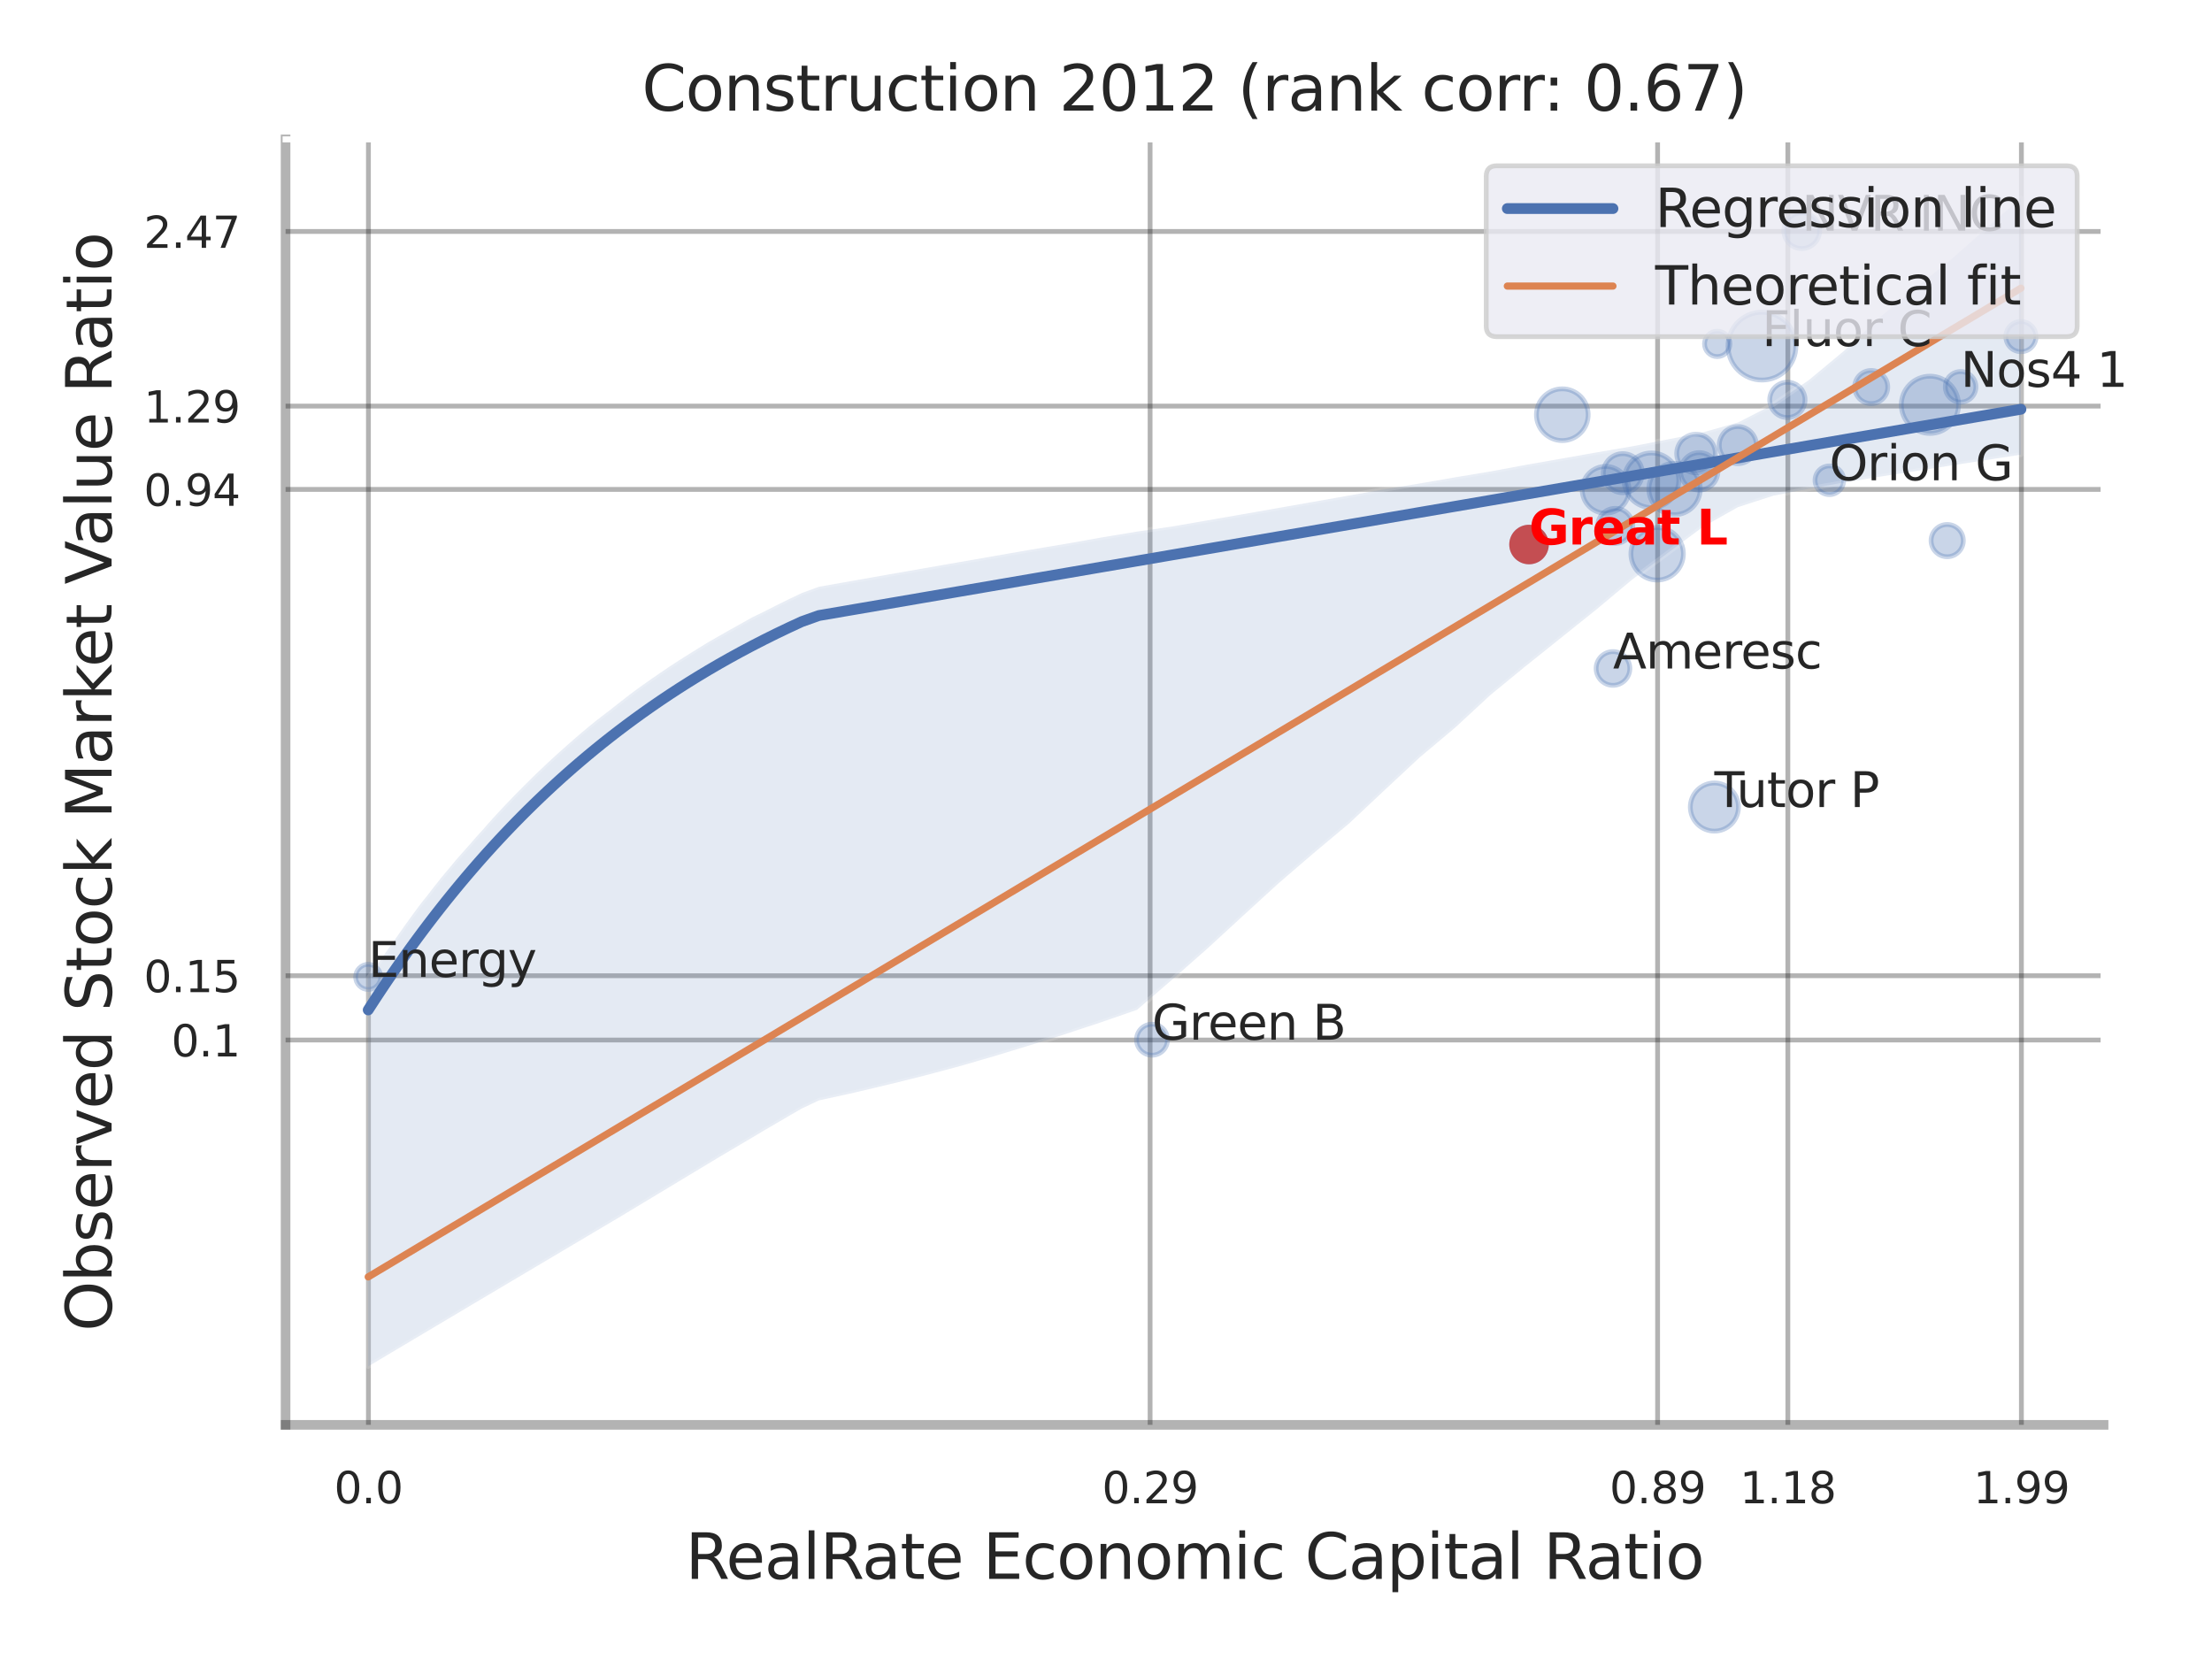 <?xml version="1.0" encoding="utf-8" standalone="no"?>
<!DOCTYPE svg PUBLIC "-//W3C//DTD SVG 1.1//EN"
  "http://www.w3.org/Graphics/SVG/1.1/DTD/svg11.dtd">
<svg xmlns:xlink="http://www.w3.org/1999/xlink" width="460.8pt" height="345.6pt" viewBox="0 0 460.8 345.6" xmlns="http://www.w3.org/2000/svg" version="1.1">
 <defs>
  <style type="text/css">*{stroke-linejoin: round; stroke-linecap: butt}</style>
 </defs>
 <g id="figure_1">
  <g id="patch_1">
   <path d="M 0 345.6 
L 460.8 345.6 
L 460.8 0 
L 0 0 
z
" style="fill: #ffffff"/>
  </g>
  <g id="axes_1">
   <g id="patch_2">
    <path d="M 59.49 296.82 
L 438.215 296.82 
L 438.215 29.04 
L 59.49 29.04 
z
" style="fill: #ffffff"/>
   </g>
   <g id="matplotlib.axis_1">
    <g id="xtick_1">
     <g id="line2d_1">
      <path d="M 76.75 296.82 
L 76.75 29.04 
" clip-path="url(#pc728e3257b)" style="fill: none; stroke: #000000; stroke-opacity: 0.3; stroke-linecap: round"/>
     </g>
     <g id="text_1">
      <!-- 0.0 -->
      <g style="fill: #262626" transform="translate(69.593 313.159) scale(0.09 -0.09)">
       <defs>
        <path id="DejaVuSans-30" d="M 2034 4250 
Q 1547 4250 1301 3770 
Q 1056 3291 1056 2328 
Q 1056 1369 1301 889 
Q 1547 409 2034 409 
Q 2525 409 2770 889 
Q 3016 1369 3016 2328 
Q 3016 3291 2770 3770 
Q 2525 4250 2034 4250 
z
M 2034 4750 
Q 2819 4750 3233 4129 
Q 3647 3509 3647 2328 
Q 3647 1150 3233 529 
Q 2819 -91 2034 -91 
Q 1250 -91 836 529 
Q 422 1150 422 2328 
Q 422 3509 836 4129 
Q 1250 4750 2034 4750 
z
" transform="scale(0.016)"/>
        <path id="DejaVuSans-2e" d="M 684 794 
L 1344 794 
L 1344 0 
L 684 0 
L 684 794 
z
" transform="scale(0.016)"/>
       </defs>
       <use xlink:href="#DejaVuSans-30"/>
       <use xlink:href="#DejaVuSans-2e" x="63.623"/>
       <use xlink:href="#DejaVuSans-30" x="95.41"/>
      </g>
     </g>
    </g>
    <g id="xtick_2">
     <g id="line2d_2">
      <path d="M 239.586 296.82 
L 239.586 29.04 
" clip-path="url(#pc728e3257b)" style="fill: none; stroke: #000000; stroke-opacity: 0.3; stroke-linecap: round"/>
     </g>
     <g id="text_2">
      <!-- 0.29 -->
      <g style="fill: #262626" transform="translate(229.566 313.159) scale(0.09 -0.09)">
       <defs>
        <path id="DejaVuSans-32" d="M 1228 531 
L 3431 531 
L 3431 0 
L 469 0 
L 469 531 
Q 828 903 1448 1529 
Q 2069 2156 2228 2338 
Q 2531 2678 2651 2914 
Q 2772 3150 2772 3378 
Q 2772 3750 2511 3984 
Q 2250 4219 1831 4219 
Q 1534 4219 1204 4116 
Q 875 4013 500 3803 
L 500 4441 
Q 881 4594 1212 4672 
Q 1544 4750 1819 4750 
Q 2544 4750 2975 4387 
Q 3406 4025 3406 3419 
Q 3406 3131 3298 2873 
Q 3191 2616 2906 2266 
Q 2828 2175 2409 1742 
Q 1991 1309 1228 531 
z
" transform="scale(0.016)"/>
        <path id="DejaVuSans-39" d="M 703 97 
L 703 672 
Q 941 559 1184 500 
Q 1428 441 1663 441 
Q 2288 441 2617 861 
Q 2947 1281 2994 2138 
Q 2813 1869 2534 1725 
Q 2256 1581 1919 1581 
Q 1219 1581 811 2004 
Q 403 2428 403 3163 
Q 403 3881 828 4315 
Q 1253 4750 1959 4750 
Q 2769 4750 3195 4129 
Q 3622 3509 3622 2328 
Q 3622 1225 3098 567 
Q 2575 -91 1691 -91 
Q 1453 -91 1209 -44 
Q 966 3 703 97 
z
M 1959 2075 
Q 2384 2075 2632 2365 
Q 2881 2656 2881 3163 
Q 2881 3666 2632 3958 
Q 2384 4250 1959 4250 
Q 1534 4250 1286 3958 
Q 1038 3666 1038 3163 
Q 1038 2656 1286 2365 
Q 1534 2075 1959 2075 
z
" transform="scale(0.016)"/>
       </defs>
       <use xlink:href="#DejaVuSans-30"/>
       <use xlink:href="#DejaVuSans-2e" x="63.623"/>
       <use xlink:href="#DejaVuSans-32" x="95.41"/>
       <use xlink:href="#DejaVuSans-39" x="159.033"/>
      </g>
     </g>
    </g>
    <g id="xtick_3">
     <g id="line2d_3">
      <path d="M 345.31 296.82 
L 345.31 29.04 
" clip-path="url(#pc728e3257b)" style="fill: none; stroke: #000000; stroke-opacity: 0.3; stroke-linecap: round"/>
     </g>
     <g id="text_3">
      <!-- 0.89 -->
      <g style="fill: #262626" transform="translate(335.291 313.159) scale(0.09 -0.09)">
       <defs>
        <path id="DejaVuSans-38" d="M 2034 2216 
Q 1584 2216 1326 1975 
Q 1069 1734 1069 1313 
Q 1069 891 1326 650 
Q 1584 409 2034 409 
Q 2484 409 2743 651 
Q 3003 894 3003 1313 
Q 3003 1734 2745 1975 
Q 2488 2216 2034 2216 
z
M 1403 2484 
Q 997 2584 770 2862 
Q 544 3141 544 3541 
Q 544 4100 942 4425 
Q 1341 4750 2034 4750 
Q 2731 4750 3128 4425 
Q 3525 4100 3525 3541 
Q 3525 3141 3298 2862 
Q 3072 2584 2669 2484 
Q 3125 2378 3379 2068 
Q 3634 1759 3634 1313 
Q 3634 634 3220 271 
Q 2806 -91 2034 -91 
Q 1263 -91 848 271 
Q 434 634 434 1313 
Q 434 1759 690 2068 
Q 947 2378 1403 2484 
z
M 1172 3481 
Q 1172 3119 1398 2916 
Q 1625 2713 2034 2713 
Q 2441 2713 2670 2916 
Q 2900 3119 2900 3481 
Q 2900 3844 2670 4047 
Q 2441 4250 2034 4250 
Q 1625 4250 1398 4047 
Q 1172 3844 1172 3481 
z
" transform="scale(0.016)"/>
       </defs>
       <use xlink:href="#DejaVuSans-30"/>
       <use xlink:href="#DejaVuSans-2e" x="63.623"/>
       <use xlink:href="#DejaVuSans-38" x="95.41"/>
       <use xlink:href="#DejaVuSans-39" x="159.033"/>
      </g>
     </g>
    </g>
    <g id="xtick_4">
     <g id="line2d_4">
      <path d="M 372.443 296.82 
L 372.443 29.04 
" clip-path="url(#pc728e3257b)" style="fill: none; stroke: #000000; stroke-opacity: 0.3; stroke-linecap: round"/>
     </g>
     <g id="text_4">
      <!-- 1.18 -->
      <g style="fill: #262626" transform="translate(362.424 313.159) scale(0.09 -0.09)">
       <defs>
        <path id="DejaVuSans-31" d="M 794 531 
L 1825 531 
L 1825 4091 
L 703 3866 
L 703 4441 
L 1819 4666 
L 2450 4666 
L 2450 531 
L 3481 531 
L 3481 0 
L 794 0 
L 794 531 
z
" transform="scale(0.016)"/>
       </defs>
       <use xlink:href="#DejaVuSans-31"/>
       <use xlink:href="#DejaVuSans-2e" x="63.623"/>
       <use xlink:href="#DejaVuSans-31" x="95.41"/>
       <use xlink:href="#DejaVuSans-38" x="159.033"/>
      </g>
     </g>
    </g>
    <g id="xtick_5">
     <g id="line2d_5">
      <path d="M 421.095 296.82 
L 421.095 29.04 
" clip-path="url(#pc728e3257b)" style="fill: none; stroke: #000000; stroke-opacity: 0.3; stroke-linecap: round"/>
     </g>
     <g id="text_5">
      <!-- 1.99 -->
      <g style="fill: #262626" transform="translate(411.076 313.159) scale(0.09 -0.09)">
       <use xlink:href="#DejaVuSans-31"/>
       <use xlink:href="#DejaVuSans-2e" x="63.623"/>
       <use xlink:href="#DejaVuSans-39" x="95.41"/>
       <use xlink:href="#DejaVuSans-39" x="159.033"/>
      </g>
     </g>
    </g>
    <g id="xtick_6"/>
    <g id="xtick_7"/>
    <g id="text_6">
     <!-- RealRate Economic Capital Ratio -->
     <g style="fill: #262626" transform="translate(142.799 328.908) scale(0.13 -0.13)">
      <defs>
       <path id="DejaVuSans-52" d="M 2841 2188 
Q 3044 2119 3236 1894 
Q 3428 1669 3622 1275 
L 4263 0 
L 3584 0 
L 2988 1197 
Q 2756 1666 2539 1819 
Q 2322 1972 1947 1972 
L 1259 1972 
L 1259 0 
L 628 0 
L 628 4666 
L 2053 4666 
Q 2853 4666 3247 4331 
Q 3641 3997 3641 3322 
Q 3641 2881 3436 2590 
Q 3231 2300 2841 2188 
z
M 1259 4147 
L 1259 2491 
L 2053 2491 
Q 2509 2491 2742 2702 
Q 2975 2913 2975 3322 
Q 2975 3731 2742 3939 
Q 2509 4147 2053 4147 
L 1259 4147 
z
" transform="scale(0.016)"/>
       <path id="DejaVuSans-65" d="M 3597 1894 
L 3597 1613 
L 953 1613 
Q 991 1019 1311 708 
Q 1631 397 2203 397 
Q 2534 397 2845 478 
Q 3156 559 3463 722 
L 3463 178 
Q 3153 47 2828 -22 
Q 2503 -91 2169 -91 
Q 1331 -91 842 396 
Q 353 884 353 1716 
Q 353 2575 817 3079 
Q 1281 3584 2069 3584 
Q 2775 3584 3186 3129 
Q 3597 2675 3597 1894 
z
M 3022 2063 
Q 3016 2534 2758 2815 
Q 2500 3097 2075 3097 
Q 1594 3097 1305 2825 
Q 1016 2553 972 2059 
L 3022 2063 
z
" transform="scale(0.016)"/>
       <path id="DejaVuSans-61" d="M 2194 1759 
Q 1497 1759 1228 1600 
Q 959 1441 959 1056 
Q 959 750 1161 570 
Q 1363 391 1709 391 
Q 2188 391 2477 730 
Q 2766 1069 2766 1631 
L 2766 1759 
L 2194 1759 
z
M 3341 1997 
L 3341 0 
L 2766 0 
L 2766 531 
Q 2569 213 2275 61 
Q 1981 -91 1556 -91 
Q 1019 -91 701 211 
Q 384 513 384 1019 
Q 384 1609 779 1909 
Q 1175 2209 1959 2209 
L 2766 2209 
L 2766 2266 
Q 2766 2663 2505 2880 
Q 2244 3097 1772 3097 
Q 1472 3097 1187 3025 
Q 903 2953 641 2809 
L 641 3341 
Q 956 3463 1253 3523 
Q 1550 3584 1831 3584 
Q 2591 3584 2966 3190 
Q 3341 2797 3341 1997 
z
" transform="scale(0.016)"/>
       <path id="DejaVuSans-6c" d="M 603 4863 
L 1178 4863 
L 1178 0 
L 603 0 
L 603 4863 
z
" transform="scale(0.016)"/>
       <path id="DejaVuSans-74" d="M 1172 4494 
L 1172 3500 
L 2356 3500 
L 2356 3053 
L 1172 3053 
L 1172 1153 
Q 1172 725 1289 603 
Q 1406 481 1766 481 
L 2356 481 
L 2356 0 
L 1766 0 
Q 1100 0 847 248 
Q 594 497 594 1153 
L 594 3053 
L 172 3053 
L 172 3500 
L 594 3500 
L 594 4494 
L 1172 4494 
z
" transform="scale(0.016)"/>
       <path id="DejaVuSans-20" transform="scale(0.016)"/>
       <path id="DejaVuSans-45" d="M 628 4666 
L 3578 4666 
L 3578 4134 
L 1259 4134 
L 1259 2753 
L 3481 2753 
L 3481 2222 
L 1259 2222 
L 1259 531 
L 3634 531 
L 3634 0 
L 628 0 
L 628 4666 
z
" transform="scale(0.016)"/>
       <path id="DejaVuSans-63" d="M 3122 3366 
L 3122 2828 
Q 2878 2963 2633 3030 
Q 2388 3097 2138 3097 
Q 1578 3097 1268 2742 
Q 959 2388 959 1747 
Q 959 1106 1268 751 
Q 1578 397 2138 397 
Q 2388 397 2633 464 
Q 2878 531 3122 666 
L 3122 134 
Q 2881 22 2623 -34 
Q 2366 -91 2075 -91 
Q 1284 -91 818 406 
Q 353 903 353 1747 
Q 353 2603 823 3093 
Q 1294 3584 2113 3584 
Q 2378 3584 2631 3529 
Q 2884 3475 3122 3366 
z
" transform="scale(0.016)"/>
       <path id="DejaVuSans-6f" d="M 1959 3097 
Q 1497 3097 1228 2736 
Q 959 2375 959 1747 
Q 959 1119 1226 758 
Q 1494 397 1959 397 
Q 2419 397 2687 759 
Q 2956 1122 2956 1747 
Q 2956 2369 2687 2733 
Q 2419 3097 1959 3097 
z
M 1959 3584 
Q 2709 3584 3137 3096 
Q 3566 2609 3566 1747 
Q 3566 888 3137 398 
Q 2709 -91 1959 -91 
Q 1206 -91 779 398 
Q 353 888 353 1747 
Q 353 2609 779 3096 
Q 1206 3584 1959 3584 
z
" transform="scale(0.016)"/>
       <path id="DejaVuSans-6e" d="M 3513 2113 
L 3513 0 
L 2938 0 
L 2938 2094 
Q 2938 2591 2744 2837 
Q 2550 3084 2163 3084 
Q 1697 3084 1428 2787 
Q 1159 2491 1159 1978 
L 1159 0 
L 581 0 
L 581 3500 
L 1159 3500 
L 1159 2956 
Q 1366 3272 1645 3428 
Q 1925 3584 2291 3584 
Q 2894 3584 3203 3211 
Q 3513 2838 3513 2113 
z
" transform="scale(0.016)"/>
       <path id="DejaVuSans-6d" d="M 3328 2828 
Q 3544 3216 3844 3400 
Q 4144 3584 4550 3584 
Q 5097 3584 5394 3201 
Q 5691 2819 5691 2113 
L 5691 0 
L 5113 0 
L 5113 2094 
Q 5113 2597 4934 2840 
Q 4756 3084 4391 3084 
Q 3944 3084 3684 2787 
Q 3425 2491 3425 1978 
L 3425 0 
L 2847 0 
L 2847 2094 
Q 2847 2600 2669 2842 
Q 2491 3084 2119 3084 
Q 1678 3084 1418 2786 
Q 1159 2488 1159 1978 
L 1159 0 
L 581 0 
L 581 3500 
L 1159 3500 
L 1159 2956 
Q 1356 3278 1631 3431 
Q 1906 3584 2284 3584 
Q 2666 3584 2933 3390 
Q 3200 3197 3328 2828 
z
" transform="scale(0.016)"/>
       <path id="DejaVuSans-69" d="M 603 3500 
L 1178 3500 
L 1178 0 
L 603 0 
L 603 3500 
z
M 603 4863 
L 1178 4863 
L 1178 4134 
L 603 4134 
L 603 4863 
z
" transform="scale(0.016)"/>
       <path id="DejaVuSans-43" d="M 4122 4306 
L 4122 3641 
Q 3803 3938 3442 4084 
Q 3081 4231 2675 4231 
Q 1875 4231 1450 3742 
Q 1025 3253 1025 2328 
Q 1025 1406 1450 917 
Q 1875 428 2675 428 
Q 3081 428 3442 575 
Q 3803 722 4122 1019 
L 4122 359 
Q 3791 134 3420 21 
Q 3050 -91 2638 -91 
Q 1578 -91 968 557 
Q 359 1206 359 2328 
Q 359 3453 968 4101 
Q 1578 4750 2638 4750 
Q 3056 4750 3426 4639 
Q 3797 4528 4122 4306 
z
" transform="scale(0.016)"/>
       <path id="DejaVuSans-70" d="M 1159 525 
L 1159 -1331 
L 581 -1331 
L 581 3500 
L 1159 3500 
L 1159 2969 
Q 1341 3281 1617 3432 
Q 1894 3584 2278 3584 
Q 2916 3584 3314 3078 
Q 3713 2572 3713 1747 
Q 3713 922 3314 415 
Q 2916 -91 2278 -91 
Q 1894 -91 1617 61 
Q 1341 213 1159 525 
z
M 3116 1747 
Q 3116 2381 2855 2742 
Q 2594 3103 2138 3103 
Q 1681 3103 1420 2742 
Q 1159 2381 1159 1747 
Q 1159 1113 1420 752 
Q 1681 391 2138 391 
Q 2594 391 2855 752 
Q 3116 1113 3116 1747 
z
" transform="scale(0.016)"/>
      </defs>
      <use xlink:href="#DejaVuSans-52"/>
      <use xlink:href="#DejaVuSans-65" x="64.982"/>
      <use xlink:href="#DejaVuSans-61" x="126.506"/>
      <use xlink:href="#DejaVuSans-6c" x="187.785"/>
      <use xlink:href="#DejaVuSans-52" x="215.568"/>
      <use xlink:href="#DejaVuSans-61" x="282.801"/>
      <use xlink:href="#DejaVuSans-74" x="344.08"/>
      <use xlink:href="#DejaVuSans-65" x="383.289"/>
      <use xlink:href="#DejaVuSans-20" x="444.812"/>
      <use xlink:href="#DejaVuSans-45" x="476.6"/>
      <use xlink:href="#DejaVuSans-63" x="539.783"/>
      <use xlink:href="#DejaVuSans-6f" x="594.764"/>
      <use xlink:href="#DejaVuSans-6e" x="655.945"/>
      <use xlink:href="#DejaVuSans-6f" x="719.324"/>
      <use xlink:href="#DejaVuSans-6d" x="780.506"/>
      <use xlink:href="#DejaVuSans-69" x="877.918"/>
      <use xlink:href="#DejaVuSans-63" x="905.701"/>
      <use xlink:href="#DejaVuSans-20" x="960.682"/>
      <use xlink:href="#DejaVuSans-43" x="992.469"/>
      <use xlink:href="#DejaVuSans-61" x="1062.293"/>
      <use xlink:href="#DejaVuSans-70" x="1123.572"/>
      <use xlink:href="#DejaVuSans-69" x="1187.049"/>
      <use xlink:href="#DejaVuSans-74" x="1214.832"/>
      <use xlink:href="#DejaVuSans-61" x="1254.041"/>
      <use xlink:href="#DejaVuSans-6c" x="1315.32"/>
      <use xlink:href="#DejaVuSans-20" x="1343.104"/>
      <use xlink:href="#DejaVuSans-52" x="1374.891"/>
      <use xlink:href="#DejaVuSans-61" x="1442.123"/>
      <use xlink:href="#DejaVuSans-74" x="1503.402"/>
      <use xlink:href="#DejaVuSans-69" x="1542.611"/>
      <use xlink:href="#DejaVuSans-6f" x="1570.395"/>
     </g>
    </g>
   </g>
   <g id="matplotlib.axis_2">
    <g id="ytick_1">
     <g id="line2d_6">
      <path d="M 59.49 216.654 
L 438.215 216.654 
" clip-path="url(#pc728e3257b)" style="fill: none; stroke: #000000; stroke-opacity: 0.3; stroke-linecap: round"/>
     </g>
     <g id="text_7">
      <!-- 0.1 -->
      <g style="fill: #262626" transform="translate(35.677 220.074) scale(0.09 -0.09)">
       <use xlink:href="#DejaVuSans-30"/>
       <use xlink:href="#DejaVuSans-2e" x="63.623"/>
       <use xlink:href="#DejaVuSans-31" x="95.41"/>
      </g>
     </g>
    </g>
    <g id="ytick_2">
     <g id="line2d_7">
      <path d="M 59.49 203.263 
L 438.215 203.263 
" clip-path="url(#pc728e3257b)" style="fill: none; stroke: #000000; stroke-opacity: 0.3; stroke-linecap: round"/>
     </g>
     <g id="text_8">
      <!-- 0.15 -->
      <g style="fill: #262626" transform="translate(29.951 206.682) scale(0.09 -0.09)">
       <defs>
        <path id="DejaVuSans-35" d="M 691 4666 
L 3169 4666 
L 3169 4134 
L 1269 4134 
L 1269 2991 
Q 1406 3038 1543 3061 
Q 1681 3084 1819 3084 
Q 2600 3084 3056 2656 
Q 3513 2228 3513 1497 
Q 3513 744 3044 326 
Q 2575 -91 1722 -91 
Q 1428 -91 1123 -41 
Q 819 9 494 109 
L 494 744 
Q 775 591 1075 516 
Q 1375 441 1709 441 
Q 2250 441 2565 725 
Q 2881 1009 2881 1497 
Q 2881 1984 2565 2268 
Q 2250 2553 1709 2553 
Q 1456 2553 1204 2497 
Q 953 2441 691 2322 
L 691 4666 
z
" transform="scale(0.016)"/>
       </defs>
       <use xlink:href="#DejaVuSans-30"/>
       <use xlink:href="#DejaVuSans-2e" x="63.623"/>
       <use xlink:href="#DejaVuSans-31" x="95.41"/>
       <use xlink:href="#DejaVuSans-35" x="159.033"/>
      </g>
     </g>
    </g>
    <g id="ytick_3">
     <g id="line2d_8">
      <path d="M 59.49 101.953 
L 438.215 101.953 
" clip-path="url(#pc728e3257b)" style="fill: none; stroke: #000000; stroke-opacity: 0.3; stroke-linecap: round"/>
     </g>
     <g id="text_9">
      <!-- 0.94 -->
      <g style="fill: #262626" transform="translate(29.951 105.372) scale(0.09 -0.09)">
       <defs>
        <path id="DejaVuSans-34" d="M 2419 4116 
L 825 1625 
L 2419 1625 
L 2419 4116 
z
M 2253 4666 
L 3047 4666 
L 3047 1625 
L 3713 1625 
L 3713 1100 
L 3047 1100 
L 3047 0 
L 2419 0 
L 2419 1100 
L 313 1100 
L 313 1709 
L 2253 4666 
z
" transform="scale(0.016)"/>
       </defs>
       <use xlink:href="#DejaVuSans-30"/>
       <use xlink:href="#DejaVuSans-2e" x="63.623"/>
       <use xlink:href="#DejaVuSans-39" x="95.41"/>
       <use xlink:href="#DejaVuSans-34" x="159.033"/>
      </g>
     </g>
    </g>
    <g id="ytick_4">
     <g id="line2d_9">
      <path d="M 59.49 84.601 
L 438.215 84.601 
" clip-path="url(#pc728e3257b)" style="fill: none; stroke: #000000; stroke-opacity: 0.3; stroke-linecap: round"/>
     </g>
     <g id="text_10">
      <!-- 1.29 -->
      <g style="fill: #262626" transform="translate(29.951 88.02) scale(0.09 -0.09)">
       <use xlink:href="#DejaVuSans-31"/>
       <use xlink:href="#DejaVuSans-2e" x="63.623"/>
       <use xlink:href="#DejaVuSans-32" x="95.41"/>
       <use xlink:href="#DejaVuSans-39" x="159.033"/>
      </g>
     </g>
    </g>
    <g id="ytick_5">
     <g id="line2d_10">
      <path d="M 59.49 48.219 
L 438.215 48.219 
" clip-path="url(#pc728e3257b)" style="fill: none; stroke: #000000; stroke-opacity: 0.3; stroke-linecap: round"/>
     </g>
     <g id="text_11">
      <!-- 2.47 -->
      <g style="fill: #262626" transform="translate(29.951 51.638) scale(0.09 -0.09)">
       <defs>
        <path id="DejaVuSans-37" d="M 525 4666 
L 3525 4666 
L 3525 4397 
L 1831 0 
L 1172 0 
L 2766 4134 
L 525 4134 
L 525 4666 
z
" transform="scale(0.016)"/>
       </defs>
       <use xlink:href="#DejaVuSans-32"/>
       <use xlink:href="#DejaVuSans-2e" x="63.623"/>
       <use xlink:href="#DejaVuSans-34" x="95.41"/>
       <use xlink:href="#DejaVuSans-37" x="159.033"/>
      </g>
     </g>
    </g>
    <g id="ytick_6"/>
    <g id="ytick_7"/>
    <g id="ytick_8"/>
    <g id="text_12">
     <!-- Observed Stock Market Value Ratio -->
     <g style="fill: #262626" transform="translate(23.247 277.332) rotate(-90) scale(0.13 -0.13)">
      <defs>
       <path id="DejaVuSans-4f" d="M 2522 4238 
Q 1834 4238 1429 3725 
Q 1025 3213 1025 2328 
Q 1025 1447 1429 934 
Q 1834 422 2522 422 
Q 3209 422 3611 934 
Q 4013 1447 4013 2328 
Q 4013 3213 3611 3725 
Q 3209 4238 2522 4238 
z
M 2522 4750 
Q 3503 4750 4090 4092 
Q 4678 3434 4678 2328 
Q 4678 1225 4090 567 
Q 3503 -91 2522 -91 
Q 1538 -91 948 565 
Q 359 1222 359 2328 
Q 359 3434 948 4092 
Q 1538 4750 2522 4750 
z
" transform="scale(0.016)"/>
       <path id="DejaVuSans-62" d="M 3116 1747 
Q 3116 2381 2855 2742 
Q 2594 3103 2138 3103 
Q 1681 3103 1420 2742 
Q 1159 2381 1159 1747 
Q 1159 1113 1420 752 
Q 1681 391 2138 391 
Q 2594 391 2855 752 
Q 3116 1113 3116 1747 
z
M 1159 2969 
Q 1341 3281 1617 3432 
Q 1894 3584 2278 3584 
Q 2916 3584 3314 3078 
Q 3713 2572 3713 1747 
Q 3713 922 3314 415 
Q 2916 -91 2278 -91 
Q 1894 -91 1617 61 
Q 1341 213 1159 525 
L 1159 0 
L 581 0 
L 581 4863 
L 1159 4863 
L 1159 2969 
z
" transform="scale(0.016)"/>
       <path id="DejaVuSans-73" d="M 2834 3397 
L 2834 2853 
Q 2591 2978 2328 3040 
Q 2066 3103 1784 3103 
Q 1356 3103 1142 2972 
Q 928 2841 928 2578 
Q 928 2378 1081 2264 
Q 1234 2150 1697 2047 
L 1894 2003 
Q 2506 1872 2764 1633 
Q 3022 1394 3022 966 
Q 3022 478 2636 193 
Q 2250 -91 1575 -91 
Q 1294 -91 989 -36 
Q 684 19 347 128 
L 347 722 
Q 666 556 975 473 
Q 1284 391 1588 391 
Q 1994 391 2212 530 
Q 2431 669 2431 922 
Q 2431 1156 2273 1281 
Q 2116 1406 1581 1522 
L 1381 1569 
Q 847 1681 609 1914 
Q 372 2147 372 2553 
Q 372 3047 722 3315 
Q 1072 3584 1716 3584 
Q 2034 3584 2315 3537 
Q 2597 3491 2834 3397 
z
" transform="scale(0.016)"/>
       <path id="DejaVuSans-72" d="M 2631 2963 
Q 2534 3019 2420 3045 
Q 2306 3072 2169 3072 
Q 1681 3072 1420 2755 
Q 1159 2438 1159 1844 
L 1159 0 
L 581 0 
L 581 3500 
L 1159 3500 
L 1159 2956 
Q 1341 3275 1631 3429 
Q 1922 3584 2338 3584 
Q 2397 3584 2469 3576 
Q 2541 3569 2628 3553 
L 2631 2963 
z
" transform="scale(0.016)"/>
       <path id="DejaVuSans-76" d="M 191 3500 
L 800 3500 
L 1894 563 
L 2988 3500 
L 3597 3500 
L 2284 0 
L 1503 0 
L 191 3500 
z
" transform="scale(0.016)"/>
       <path id="DejaVuSans-64" d="M 2906 2969 
L 2906 4863 
L 3481 4863 
L 3481 0 
L 2906 0 
L 2906 525 
Q 2725 213 2448 61 
Q 2172 -91 1784 -91 
Q 1150 -91 751 415 
Q 353 922 353 1747 
Q 353 2572 751 3078 
Q 1150 3584 1784 3584 
Q 2172 3584 2448 3432 
Q 2725 3281 2906 2969 
z
M 947 1747 
Q 947 1113 1208 752 
Q 1469 391 1925 391 
Q 2381 391 2643 752 
Q 2906 1113 2906 1747 
Q 2906 2381 2643 2742 
Q 2381 3103 1925 3103 
Q 1469 3103 1208 2742 
Q 947 2381 947 1747 
z
" transform="scale(0.016)"/>
       <path id="DejaVuSans-53" d="M 3425 4513 
L 3425 3897 
Q 3066 4069 2747 4153 
Q 2428 4238 2131 4238 
Q 1616 4238 1336 4038 
Q 1056 3838 1056 3469 
Q 1056 3159 1242 3001 
Q 1428 2844 1947 2747 
L 2328 2669 
Q 3034 2534 3370 2195 
Q 3706 1856 3706 1288 
Q 3706 609 3251 259 
Q 2797 -91 1919 -91 
Q 1588 -91 1214 -16 
Q 841 59 441 206 
L 441 856 
Q 825 641 1194 531 
Q 1563 422 1919 422 
Q 2459 422 2753 634 
Q 3047 847 3047 1241 
Q 3047 1584 2836 1778 
Q 2625 1972 2144 2069 
L 1759 2144 
Q 1053 2284 737 2584 
Q 422 2884 422 3419 
Q 422 4038 858 4394 
Q 1294 4750 2059 4750 
Q 2388 4750 2728 4690 
Q 3069 4631 3425 4513 
z
" transform="scale(0.016)"/>
       <path id="DejaVuSans-6b" d="M 581 4863 
L 1159 4863 
L 1159 1991 
L 2875 3500 
L 3609 3500 
L 1753 1863 
L 3688 0 
L 2938 0 
L 1159 1709 
L 1159 0 
L 581 0 
L 581 4863 
z
" transform="scale(0.016)"/>
       <path id="DejaVuSans-4d" d="M 628 4666 
L 1569 4666 
L 2759 1491 
L 3956 4666 
L 4897 4666 
L 4897 0 
L 4281 0 
L 4281 4097 
L 3078 897 
L 2444 897 
L 1241 4097 
L 1241 0 
L 628 0 
L 628 4666 
z
" transform="scale(0.016)"/>
       <path id="DejaVuSans-56" d="M 1831 0 
L 50 4666 
L 709 4666 
L 2188 738 
L 3669 4666 
L 4325 4666 
L 2547 0 
L 1831 0 
z
" transform="scale(0.016)"/>
       <path id="DejaVuSans-75" d="M 544 1381 
L 544 3500 
L 1119 3500 
L 1119 1403 
Q 1119 906 1312 657 
Q 1506 409 1894 409 
Q 2359 409 2629 706 
Q 2900 1003 2900 1516 
L 2900 3500 
L 3475 3500 
L 3475 0 
L 2900 0 
L 2900 538 
Q 2691 219 2414 64 
Q 2138 -91 1772 -91 
Q 1169 -91 856 284 
Q 544 659 544 1381 
z
M 1991 3584 
L 1991 3584 
z
" transform="scale(0.016)"/>
      </defs>
      <use xlink:href="#DejaVuSans-4f"/>
      <use xlink:href="#DejaVuSans-62" x="78.711"/>
      <use xlink:href="#DejaVuSans-73" x="142.188"/>
      <use xlink:href="#DejaVuSans-65" x="194.287"/>
      <use xlink:href="#DejaVuSans-72" x="255.811"/>
      <use xlink:href="#DejaVuSans-76" x="296.924"/>
      <use xlink:href="#DejaVuSans-65" x="356.104"/>
      <use xlink:href="#DejaVuSans-64" x="417.627"/>
      <use xlink:href="#DejaVuSans-20" x="481.104"/>
      <use xlink:href="#DejaVuSans-53" x="512.891"/>
      <use xlink:href="#DejaVuSans-74" x="576.367"/>
      <use xlink:href="#DejaVuSans-6f" x="615.576"/>
      <use xlink:href="#DejaVuSans-63" x="676.758"/>
      <use xlink:href="#DejaVuSans-6b" x="731.738"/>
      <use xlink:href="#DejaVuSans-20" x="789.648"/>
      <use xlink:href="#DejaVuSans-4d" x="821.436"/>
      <use xlink:href="#DejaVuSans-61" x="907.715"/>
      <use xlink:href="#DejaVuSans-72" x="968.994"/>
      <use xlink:href="#DejaVuSans-6b" x="1010.107"/>
      <use xlink:href="#DejaVuSans-65" x="1064.393"/>
      <use xlink:href="#DejaVuSans-74" x="1125.916"/>
      <use xlink:href="#DejaVuSans-20" x="1165.125"/>
      <use xlink:href="#DejaVuSans-56" x="1196.912"/>
      <use xlink:href="#DejaVuSans-61" x="1257.57"/>
      <use xlink:href="#DejaVuSans-6c" x="1318.85"/>
      <use xlink:href="#DejaVuSans-75" x="1346.633"/>
      <use xlink:href="#DejaVuSans-65" x="1410.012"/>
      <use xlink:href="#DejaVuSans-20" x="1471.535"/>
      <use xlink:href="#DejaVuSans-52" x="1503.322"/>
      <use xlink:href="#DejaVuSans-61" x="1570.555"/>
      <use xlink:href="#DejaVuSans-74" x="1631.834"/>
      <use xlink:href="#DejaVuSans-69" x="1671.043"/>
      <use xlink:href="#DejaVuSans-6f" x="1698.826"/>
     </g>
    </g>
   </g>
   <g id="PathCollection_1">
    <path d="M 334.479 106.91 
C 335.772 106.91 337.012 106.396 337.926 105.482 
C 338.84 104.568 339.354 103.328 339.354 102.035 
C 339.354 100.742 338.84 99.502 337.926 98.588 
C 337.012 97.674 335.772 97.16 334.479 97.16 
C 333.186 97.16 331.946 97.674 331.032 98.588 
C 330.118 99.502 329.604 100.742 329.604 102.035 
C 329.604 103.328 330.118 104.568 331.032 105.482 
C 331.946 106.396 333.186 106.91 334.479 106.91 
z
" clip-path="url(#pc728e3257b)" style="fill: #4c72b0; fill-opacity: 0.3; stroke: #4c72b0; stroke-opacity: 0.3"/>
    <path d="M 402.043 90.289 
C 403.625 90.289 405.143 89.661 406.261 88.542 
C 407.38 87.423 408.008 85.906 408.008 84.324 
C 408.008 82.742 407.38 81.225 406.261 80.106 
C 405.143 78.988 403.625 78.359 402.043 78.359 
C 400.462 78.359 398.944 78.988 397.826 80.106 
C 396.707 81.225 396.079 82.742 396.079 84.324 
C 396.079 85.906 396.707 87.423 397.826 88.542 
C 398.944 89.661 400.462 90.289 402.043 90.289 
z
" clip-path="url(#pc728e3257b)" style="fill: #4c72b0; fill-opacity: 0.3; stroke: #4c72b0; stroke-opacity: 0.3"/>
    <path d="M 362.019 96.59 
C 363.044 96.59 364.028 96.183 364.754 95.458 
C 365.479 94.732 365.886 93.748 365.886 92.723 
C 365.886 91.697 365.479 90.713 364.754 89.988 
C 364.028 89.263 363.044 88.855 362.019 88.855 
C 360.993 88.855 360.009 89.263 359.284 89.988 
C 358.559 90.713 358.151 91.697 358.151 92.723 
C 358.151 93.748 358.559 94.732 359.284 95.458 
C 360.009 96.183 360.993 96.59 362.019 96.59 
z
" clip-path="url(#pc728e3257b)" style="fill: #4c72b0; fill-opacity: 0.3; stroke: #4c72b0; stroke-opacity: 0.3"/>
    <path d="M 357.139 173.137 
C 358.47 173.137 359.745 172.608 360.686 171.668 
C 361.626 170.727 362.155 169.451 362.155 168.121 
C 362.155 166.791 361.626 165.515 360.686 164.575 
C 359.745 163.634 358.47 163.106 357.139 163.106 
C 355.809 163.106 354.534 163.634 353.593 164.575 
C 352.652 165.515 352.124 166.791 352.124 168.121 
C 352.124 169.451 352.652 170.727 353.593 171.668 
C 354.534 172.608 355.809 173.137 357.139 173.137 
z
" clip-path="url(#pc728e3257b)" style="fill: #4c72b0; fill-opacity: 0.3; stroke: #4c72b0; stroke-opacity: 0.3"/>
    <path d="M 421 73.268 
C 421.835 73.268 422.635 72.937 423.225 72.346 
C 423.815 71.756 424.147 70.956 424.147 70.121 
C 424.147 69.286 423.815 68.486 423.225 67.896 
C 422.635 67.306 421.835 66.974 421 66.974 
C 420.165 66.974 419.365 67.306 418.775 67.896 
C 418.185 68.486 417.853 69.286 417.853 70.121 
C 417.853 70.956 418.185 71.756 418.775 72.346 
C 419.365 72.937 420.165 73.268 421 73.268 
z
" clip-path="url(#pc728e3257b)" style="fill: #4c72b0; fill-opacity: 0.3; stroke: #4c72b0; stroke-opacity: 0.3"/>
    <path d="M 357.732 74.286 
C 358.434 74.286 359.108 74.007 359.604 73.51 
C 360.101 73.013 360.38 72.34 360.38 71.637 
C 360.38 70.935 360.101 70.261 359.604 69.765 
C 359.108 69.268 358.434 68.989 357.732 68.989 
C 357.029 68.989 356.356 69.268 355.859 69.765 
C 355.362 70.261 355.083 70.935 355.083 71.637 
C 355.083 72.34 355.362 73.013 355.859 73.51 
C 356.356 74.007 357.029 74.286 357.732 74.286 
z
" clip-path="url(#pc728e3257b)" style="fill: #4c72b0; fill-opacity: 0.3; stroke: #4c72b0; stroke-opacity: 0.3"/>
    <path d="M 348.84 107.217 
C 350.259 107.217 351.62 106.653 352.624 105.65 
C 353.628 104.646 354.192 103.285 354.192 101.865 
C 354.192 100.446 353.628 99.084 352.624 98.081 
C 351.62 97.077 350.259 96.513 348.84 96.513 
C 347.42 96.513 346.059 97.077 345.055 98.081 
C 344.052 99.084 343.488 100.446 343.488 101.865 
C 343.488 103.285 344.052 104.646 345.055 105.65 
C 346.059 106.653 347.42 107.217 348.84 107.217 
z
" clip-path="url(#pc728e3257b)" style="fill: #4c72b0; fill-opacity: 0.3; stroke: #4c72b0; stroke-opacity: 0.3"/>
    <path d="M 372.345 86.979 
C 373.321 86.979 374.257 86.591 374.947 85.901 
C 375.636 85.211 376.024 84.275 376.024 83.3 
C 376.024 82.324 375.636 81.388 374.947 80.698 
C 374.257 80.008 373.321 79.621 372.345 79.621 
C 371.369 79.621 370.434 80.008 369.744 80.698 
C 369.054 81.388 368.666 82.324 368.666 83.3 
C 368.666 84.275 369.054 85.211 369.744 85.901 
C 370.434 86.591 371.369 86.979 372.345 86.979 
z
" clip-path="url(#pc728e3257b)" style="fill: #4c72b0; fill-opacity: 0.3; stroke: #4c72b0; stroke-opacity: 0.3"/>
    <path d="M 336.483 113.205 
C 337.452 113.205 338.381 112.821 339.066 112.136 
C 339.75 111.451 340.135 110.522 340.135 109.553 
C 340.135 108.584 339.75 107.655 339.066 106.97 
C 338.381 106.285 337.452 105.901 336.483 105.901 
C 335.514 105.901 334.585 106.285 333.9 106.97 
C 333.215 107.655 332.83 108.584 332.83 109.553 
C 332.83 110.522 333.215 111.451 333.9 112.136 
C 334.585 112.821 335.514 113.205 336.483 113.205 
z
" clip-path="url(#pc728e3257b)" style="fill: #4c72b0; fill-opacity: 0.3; stroke: #4c72b0; stroke-opacity: 0.3"/>
    <path d="M 325.456 91.78 
C 326.885 91.78 328.256 91.212 329.267 90.201 
C 330.278 89.191 330.846 87.819 330.846 86.39 
C 330.846 84.961 330.278 83.59 329.267 82.579 
C 328.256 81.568 326.885 81 325.456 81 
C 324.026 81 322.655 81.568 321.644 82.579 
C 320.634 83.59 320.066 84.961 320.066 86.39 
C 320.066 87.819 320.634 89.191 321.644 90.201 
C 322.655 91.212 324.026 91.78 325.456 91.78 
z
" clip-path="url(#pc728e3257b)" style="fill: #4c72b0; fill-opacity: 0.3; stroke: #4c72b0; stroke-opacity: 0.3"/>
    <path d="M 353.315 98.496 
C 354.382 98.496 355.406 98.072 356.161 97.317 
C 356.915 96.562 357.339 95.539 357.339 94.471 
C 357.339 93.404 356.915 92.38 356.161 91.625 
C 355.406 90.871 354.382 90.447 353.315 90.447 
C 352.247 90.447 351.223 90.871 350.469 91.625 
C 349.714 92.38 349.29 93.404 349.29 94.471 
C 349.29 95.539 349.714 96.562 350.469 97.317 
C 351.223 98.072 352.247 98.496 353.315 98.496 
z
" clip-path="url(#pc728e3257b)" style="fill: #4c72b0; fill-opacity: 0.3; stroke: #4c72b0; stroke-opacity: 0.3"/>
    <path d="M 389.807 84.076 
C 390.722 84.076 391.6 83.713 392.247 83.066 
C 392.894 82.419 393.258 81.541 393.258 80.626 
C 393.258 79.711 392.894 78.833 392.247 78.186 
C 391.6 77.539 390.722 77.176 389.807 77.176 
C 388.892 77.176 388.015 77.539 387.368 78.186 
C 386.721 78.833 386.357 79.711 386.357 80.626 
C 386.357 81.541 386.721 82.419 387.368 83.066 
C 388.015 83.713 388.892 84.076 389.807 84.076 
z
" clip-path="url(#pc728e3257b)" style="fill: #4c72b0; fill-opacity: 0.3; stroke: #4c72b0; stroke-opacity: 0.3"/>
    <path d="M 405.638 115.975 
C 406.529 115.975 407.383 115.621 408.012 114.991 
C 408.642 114.362 408.996 113.507 408.996 112.617 
C 408.996 111.726 408.642 110.872 408.012 110.243 
C 407.383 109.613 406.529 109.259 405.638 109.259 
C 404.748 109.259 403.893 109.613 403.264 110.243 
C 402.634 110.872 402.28 111.726 402.28 112.617 
C 402.28 113.507 402.634 114.362 403.264 114.991 
C 403.893 115.621 404.748 115.975 405.638 115.975 
z
" clip-path="url(#pc728e3257b)" style="fill: #4c72b0; fill-opacity: 0.3; stroke: #4c72b0; stroke-opacity: 0.3"/>
    <path d="M 375.338 51.783 
C 376.326 51.783 377.273 51.391 377.972 50.692 
C 378.67 49.994 379.062 49.047 379.062 48.059 
C 379.062 47.071 378.67 46.124 377.972 45.426 
C 377.273 44.727 376.326 44.335 375.338 44.335 
C 374.35 44.335 373.403 44.727 372.705 45.426 
C 372.006 46.124 371.614 47.071 371.614 48.059 
C 371.614 49.047 372.006 49.994 372.705 50.692 
C 373.403 51.391 374.35 51.783 375.338 51.783 
z
" clip-path="url(#pc728e3257b)" style="fill: #4c72b0; fill-opacity: 0.3; stroke: #4c72b0; stroke-opacity: 0.3"/>
    <path d="M 345.214 120.832 
C 346.663 120.832 348.053 120.256 349.078 119.231 
C 350.103 118.207 350.679 116.817 350.679 115.367 
C 350.679 113.918 350.103 112.528 349.078 111.503 
C 348.053 110.479 346.663 109.903 345.214 109.903 
C 343.765 109.903 342.375 110.479 341.35 111.503 
C 340.325 112.528 339.75 113.918 339.75 115.367 
C 339.75 116.817 340.325 118.207 341.35 119.231 
C 342.375 120.256 343.765 120.832 345.214 120.832 
z
" clip-path="url(#pc728e3257b)" style="fill: #4c72b0; fill-opacity: 0.3; stroke: #4c72b0; stroke-opacity: 0.3"/>
    <path d="M 353.978 102.091 
C 355.012 102.091 356.005 101.68 356.736 100.948 
C 357.468 100.217 357.879 99.225 357.879 98.19 
C 357.879 97.156 357.468 96.163 356.736 95.432 
C 356.005 94.701 355.012 94.29 353.978 94.29 
C 352.944 94.29 351.951 94.701 351.22 95.432 
C 350.488 96.163 350.077 97.156 350.077 98.19 
C 350.077 99.225 350.488 100.217 351.22 100.948 
C 351.951 101.68 352.944 102.091 353.978 102.091 
z
" clip-path="url(#pc728e3257b)" style="fill: #4c72b0; fill-opacity: 0.3; stroke: #4c72b0; stroke-opacity: 0.3"/>
    <path d="M 367.05 79.17 
C 368.926 79.17 370.724 78.425 372.05 77.099 
C 373.376 75.773 374.122 73.974 374.122 72.099 
C 374.122 70.224 373.376 68.425 372.05 67.099 
C 370.724 65.773 368.926 65.028 367.05 65.028 
C 365.175 65.028 363.376 65.773 362.05 67.099 
C 360.724 68.425 359.979 70.224 359.979 72.099 
C 359.979 73.974 360.724 75.773 362.05 77.099 
C 363.376 78.425 365.175 79.17 367.05 79.17 
z
" clip-path="url(#pc728e3257b)" style="fill: #4c72b0; fill-opacity: 0.3; stroke: #4c72b0; stroke-opacity: 0.3"/>
    <path d="M 408.431 83.777 
C 409.276 83.777 410.087 83.442 410.685 82.844 
C 411.283 82.246 411.619 81.435 411.619 80.59 
C 411.619 79.744 411.283 78.933 410.685 78.335 
C 410.087 77.738 409.276 77.402 408.431 77.402 
C 407.586 77.402 406.775 77.738 406.177 78.335 
C 405.579 78.933 405.243 79.744 405.243 80.59 
C 405.243 81.435 405.579 82.246 406.177 82.844 
C 406.775 83.442 407.586 83.777 408.431 83.777 
z
" clip-path="url(#pc728e3257b)" style="fill: #4c72b0; fill-opacity: 0.3; stroke: #4c72b0; stroke-opacity: 0.3"/>
    <path d="M 344.03 105.746 
C 345.54 105.746 346.989 105.146 348.057 104.078 
C 349.125 103.01 349.725 101.561 349.725 100.051 
C 349.725 98.54 349.125 97.091 348.057 96.023 
C 346.989 94.955 345.54 94.355 344.03 94.355 
C 342.519 94.355 341.07 94.955 340.002 96.023 
C 338.934 97.091 338.334 98.54 338.334 100.051 
C 338.334 101.561 338.934 103.01 340.002 104.078 
C 341.07 105.146 342.519 105.746 344.03 105.746 
z
" clip-path="url(#pc728e3257b)" style="fill: #4c72b0; fill-opacity: 0.3; stroke: #4c72b0; stroke-opacity: 0.3"/>
    <path d="M 76.705 206.125 
C 77.399 206.125 78.065 205.849 78.555 205.358 
C 79.046 204.867 79.322 204.202 79.322 203.508 
C 79.322 202.814 79.046 202.148 78.555 201.657 
C 78.065 201.166 77.399 200.89 76.705 200.89 
C 76.011 200.89 75.345 201.166 74.854 201.657 
C 74.363 202.148 74.088 202.814 74.088 203.508 
C 74.088 204.202 74.363 204.867 74.854 205.358 
C 75.345 205.849 76.011 206.125 76.705 206.125 
z
" clip-path="url(#pc728e3257b)" style="fill: #4c72b0; fill-opacity: 0.3; stroke: #4c72b0; stroke-opacity: 0.3"/>
    <path d="M 338.069 102.644 
C 339.148 102.644 340.184 102.215 340.947 101.452 
C 341.71 100.688 342.139 99.653 342.139 98.574 
C 342.139 97.494 341.71 96.459 340.947 95.695 
C 340.184 94.932 339.148 94.503 338.069 94.503 
C 336.989 94.503 335.954 94.932 335.191 95.695 
C 334.427 96.459 333.999 97.494 333.999 98.574 
C 333.999 99.653 334.427 100.688 335.191 101.452 
C 335.954 102.215 336.989 102.644 338.069 102.644 
z
" clip-path="url(#pc728e3257b)" style="fill: #4c72b0; fill-opacity: 0.3; stroke: #4c72b0; stroke-opacity: 0.3"/>
    <path d="M 318.525 117.052 
C 319.484 117.052 320.405 116.671 321.084 115.992 
C 321.762 115.313 322.144 114.393 322.144 113.433 
C 322.144 112.473 321.762 111.553 321.084 110.874 
C 320.405 110.195 319.484 109.814 318.525 109.814 
C 317.565 109.814 316.644 110.195 315.966 110.874 
C 315.287 111.553 314.906 112.473 314.906 113.433 
C 314.906 114.393 315.287 115.313 315.966 115.992 
C 316.644 116.671 317.565 117.052 318.525 117.052 
z
" clip-path="url(#pc728e3257b)" style="fill: #4c72b0; fill-opacity: 0.3; stroke: #4c72b0; stroke-opacity: 0.3"/>
    <path d="M 239.99 219.816 
C 240.847 219.816 241.669 219.476 242.275 218.87 
C 242.881 218.264 243.222 217.442 243.222 216.585 
C 243.222 215.727 242.881 214.905 242.275 214.299 
C 241.669 213.693 240.847 213.353 239.99 213.353 
C 239.133 213.353 238.311 213.693 237.705 214.299 
C 237.099 214.905 236.758 215.727 236.758 216.585 
C 236.758 217.442 237.099 218.264 237.705 218.87 
C 238.311 219.476 239.133 219.816 239.99 219.816 
z
" clip-path="url(#pc728e3257b)" style="fill: #4c72b0; fill-opacity: 0.3; stroke: #4c72b0; stroke-opacity: 0.3"/>
    <path d="M 381.093 103.034 
C 381.885 103.034 382.645 102.719 383.205 102.159 
C 383.765 101.599 384.08 100.839 384.08 100.047 
C 384.08 99.255 383.765 98.495 383.205 97.935 
C 382.645 97.375 381.885 97.06 381.093 97.06 
C 380.301 97.06 379.541 97.375 378.981 97.935 
C 378.421 98.495 378.106 99.255 378.106 100.047 
C 378.106 100.839 378.421 101.599 378.981 102.159 
C 379.541 102.719 380.301 103.034 381.093 103.034 
z
" clip-path="url(#pc728e3257b)" style="fill: #4c72b0; fill-opacity: 0.3; stroke: #4c72b0; stroke-opacity: 0.3"/>
    <path d="M 336.015 142.766 
C 336.947 142.766 337.84 142.396 338.499 141.737 
C 339.157 141.079 339.528 140.185 339.528 139.254 
C 339.528 138.322 339.157 137.429 338.499 136.77 
C 337.84 136.111 336.947 135.741 336.015 135.741 
C 335.084 135.741 334.19 136.111 333.531 136.77 
C 332.873 137.429 332.503 138.322 332.503 139.254 
C 332.503 140.185 332.873 141.079 333.531 141.737 
C 334.19 142.396 335.084 142.766 336.015 142.766 
z
" clip-path="url(#pc728e3257b)" style="fill: #4c72b0; fill-opacity: 0.3; stroke: #4c72b0; stroke-opacity: 0.3"/>
   </g>
   <g id="PolyCollection_1">
    <defs>
     <path id="m4da60d60c6" d="M 76.705 -141.786 
L 76.705 -60.952 
L 77.52 -61.437 
L 78.344 -61.928 
L 79.177 -62.424 
L 80.021 -62.926 
L 80.874 -63.434 
L 81.737 -63.948 
L 82.61 -64.468 
L 83.494 -64.994 
L 84.389 -65.526 
L 85.294 -66.065 
L 86.211 -66.611 
L 87.14 -67.164 
L 88.081 -67.724 
L 89.034 -68.291 
L 90 -68.865 
L 90.978 -69.448 
L 91.97 -70.038 
L 92.975 -70.636 
L 93.995 -71.242 
L 95.029 -71.857 
L 96.077 -72.481 
L 97.141 -73.113 
L 98.221 -73.765 
L 99.317 -74.409 
L 100.429 -75.067 
L 101.559 -75.738 
L 102.706 -76.419 
L 103.872 -77.111 
L 105.056 -77.814 
L 106.26 -78.529 
L 107.484 -79.255 
L 108.729 -79.994 
L 109.996 -80.746 
L 111.285 -81.51 
L 112.597 -82.289 
L 113.933 -83.081 
L 115.294 -83.888 
L 116.68 -84.71 
L 118.094 -85.549 
L 119.535 -86.404 
L 121.005 -87.276 
L 122.506 -88.165 
L 124.038 -89.073 
L 125.602 -90.001 
L 127.201 -90.948 
L 128.836 -91.919 
L 130.508 -92.926 
L 132.219 -93.956 
L 133.971 -95.011 
L 135.766 -96.093 
L 137.606 -97.201 
L 139.494 -98.339 
L 141.431 -99.506 
L 143.422 -100.706 
L 145.468 -101.94 
L 147.573 -103.209 
L 149.74 -104.516 
L 151.974 -105.835 
L 154.278 -107.197 
L 156.657 -108.601 
L 159.116 -110.076 
L 161.66 -111.551 
L 164.296 -113.101 
L 167.031 -114.677 
L 170.582 -116.363 
L 177.947 -117.979 
L 185.312 -119.725 
L 192.678 -121.559 
L 200.043 -123.53 
L 207.408 -125.67 
L 214.773 -127.923 
L 222.139 -130.246 
L 229.504 -132.691 
L 236.869 -135.242 
L 244.234 -141.575 
L 251.6 -148.071 
L 258.965 -154.848 
L 266.33 -161.583 
L 273.695 -167.91 
L 281.06 -174.077 
L 288.426 -180.991 
L 295.791 -187.856 
L 303.156 -194.044 
L 310.521 -200.853 
L 317.887 -206.888 
L 325.252 -212.782 
L 332.617 -218.683 
L 339.982 -224.843 
L 347.348 -230.341 
L 354.713 -235.822 
L 362.078 -239.964 
L 369.443 -242.344 
L 376.809 -243.788 
L 384.174 -245.096 
L 391.539 -246.288 
L 398.904 -247.44 
L 406.27 -248.603 
L 413.635 -249.741 
L 421 -250.893 
L 421 -304.388 
L 421 -304.388 
L 413.635 -297.906 
L 406.27 -291.396 
L 398.904 -285.513 
L 391.539 -279.464 
L 384.174 -272.536 
L 376.809 -266.414 
L 369.443 -261.373 
L 362.078 -257.601 
L 354.713 -255.516 
L 347.348 -254.048 
L 339.982 -252.614 
L 332.617 -251.358 
L 325.252 -250.054 
L 317.887 -248.761 
L 310.521 -247.394 
L 303.156 -246.168 
L 295.791 -244.888 
L 288.426 -243.673 
L 281.06 -242.376 
L 273.695 -241.079 
L 266.33 -239.781 
L 258.965 -238.488 
L 251.6 -237.208 
L 244.234 -235.928 
L 236.869 -234.86 
L 229.504 -233.639 
L 222.139 -232.331 
L 214.773 -231.1 
L 207.408 -229.817 
L 200.043 -228.532 
L 192.678 -227.247 
L 185.312 -225.961 
L 177.947 -224.661 
L 170.582 -223.36 
L 167.031 -222.059 
L 164.296 -220.759 
L 161.66 -219.458 
L 159.116 -218.158 
L 156.657 -216.973 
L 154.278 -215.63 
L 151.974 -214.347 
L 149.74 -213.08 
L 147.573 -211.838 
L 145.468 -210.547 
L 143.422 -209.268 
L 141.431 -208.017 
L 139.494 -206.75 
L 137.606 -205.47 
L 135.766 -204.207 
L 133.971 -202.943 
L 132.219 -201.68 
L 130.508 -200.378 
L 128.836 -199.075 
L 127.201 -197.773 
L 125.602 -196.56 
L 124.038 -195.348 
L 122.506 -194.1 
L 121.005 -192.837 
L 119.535 -191.568 
L 118.094 -190.31 
L 116.68 -189.047 
L 115.294 -187.783 
L 113.933 -186.526 
L 112.597 -185.261 
L 111.285 -183.999 
L 109.996 -182.737 
L 108.729 -181.475 
L 107.484 -180.213 
L 106.26 -178.948 
L 105.056 -177.682 
L 103.872 -176.417 
L 102.706 -175.151 
L 101.559 -173.868 
L 100.429 -172.576 
L 99.317 -171.36 
L 98.221 -170.1 
L 97.141 -168.871 
L 96.077 -167.682 
L 95.029 -166.492 
L 93.995 -165.236 
L 92.975 -164.019 
L 91.97 -162.818 
L 90.978 -161.559 
L 90 -160.325 
L 89.034 -159.047 
L 88.081 -157.88 
L 87.14 -156.661 
L 86.211 -155.397 
L 85.294 -154.133 
L 84.389 -152.88 
L 83.494 -151.604 
L 82.61 -150.355 
L 81.737 -149.13 
L 80.874 -147.908 
L 80.021 -146.693 
L 79.177 -145.458 
L 78.344 -144.233 
L 77.52 -143.001 
L 76.705 -141.786 
z
" style="stroke: #ffffff; stroke-opacity: 0.15"/>
    </defs>
    <g clip-path="url(#pc728e3257b)">
     <use xlink:href="#m4da60d60c6" x="0" y="345.6" style="fill: #4c72b0; fill-opacity: 0.15; stroke: #ffffff; stroke-opacity: 0.15"/>
    </g>
   </g>
   <g id="PathCollection_2">
    <defs>
     <path id="mc63bb5c7a3" d="M 0 3.619 
C 0.96 3.619 1.88 3.238 2.559 2.559 
C 3.238 1.88 3.619 0.96 3.619 0 
C 3.619 -0.96 3.238 -1.88 2.559 -2.559 
C 1.88 -3.238 0.96 -3.619 0 -3.619 
C -0.96 -3.619 -1.88 -3.238 -2.559 -2.559 
C -3.238 -1.88 -3.619 -0.96 -3.619 0 
C -3.619 0.96 -3.238 1.88 -2.559 2.559 
C -1.88 3.238 -0.96 3.619 0 3.619 
z
" style="stroke: #c44e52"/>
    </defs>
    <g clip-path="url(#pc728e3257b)">
     <use xlink:href="#mc63bb5c7a3" x="318.525" y="113.433" style="fill: #c44e52; stroke: #c44e52"/>
    </g>
   </g>
   <g id="line2d_11">
    <path d="M 76.705 210.387 
L 77.52 209.123 
L 78.344 207.859 
L 79.177 206.595 
L 80.021 205.331 
L 80.874 204.067 
L 81.737 202.804 
L 82.61 201.54 
L 83.494 200.276 
L 84.389 199.012 
L 85.294 197.748 
L 86.211 196.484 
L 87.14 195.22 
L 88.081 193.956 
L 89.034 192.692 
L 90 191.428 
L 90.978 190.164 
L 91.97 188.9 
L 92.975 187.636 
L 93.995 186.372 
L 95.029 185.108 
L 96.077 183.844 
L 97.141 182.58 
L 98.221 181.316 
L 99.317 180.052 
L 100.429 178.788 
L 101.559 177.524 
L 102.706 176.26 
L 103.872 174.996 
L 105.056 173.732 
L 106.26 172.468 
L 107.484 171.204 
L 108.729 169.94 
L 109.996 168.676 
L 111.285 167.412 
L 112.597 166.148 
L 113.933 164.884 
L 115.294 163.62 
L 116.68 162.356 
L 118.094 161.092 
L 119.535 159.828 
L 121.005 158.564 
L 122.506 157.3 
L 124.038 156.036 
L 125.602 154.772 
L 127.201 153.508 
L 128.836 152.245 
L 130.508 150.981 
L 132.219 149.717 
L 133.971 148.453 
L 135.766 147.189 
L 137.606 145.925 
L 139.494 144.661 
L 141.431 143.397 
L 143.422 142.133 
L 145.468 140.869 
L 147.573 139.605 
L 149.74 138.341 
L 151.974 137.077 
L 154.278 135.813 
L 156.657 134.549 
L 159.116 133.285 
L 161.66 132.021 
L 164.296 130.757 
L 167.031 129.493 
L 170.582 128.229 
L 177.947 126.965 
L 185.312 125.701 
L 192.678 124.437 
L 200.043 123.173 
L 207.408 121.909 
L 214.773 120.645 
L 222.139 119.381 
L 229.504 118.117 
L 236.869 116.853 
L 244.234 115.589 
L 251.6 114.325 
L 258.965 113.061 
L 266.33 111.797 
L 273.695 110.533 
L 281.06 109.269 
L 288.426 108.005 
L 295.791 106.741 
L 303.156 105.477 
L 310.521 104.213 
L 317.887 102.949 
L 325.252 101.686 
L 332.617 100.422 
L 339.982 99.158 
L 347.348 97.894 
L 354.713 96.63 
L 362.078 95.366 
L 369.443 94.102 
L 376.809 92.838 
L 384.174 91.574 
L 391.539 90.31 
L 398.904 89.046 
L 406.27 87.782 
L 413.635 86.518 
L 421 85.254 
" clip-path="url(#pc728e3257b)" style="fill: none; stroke: #4c72b0; stroke-width: 2.25; stroke-linecap: round"/>
   </g>
   <g id="line2d_12">
    <path d="M 334.479 111.791 
L 402.043 71.371 
L 362.019 95.315 
L 357.139 98.234 
L 421 60.03 
L 357.732 97.88 
L 348.84 103.2 
L 372.345 89.138 
L 336.483 110.592 
L 325.456 117.189 
L 353.315 100.522 
L 389.807 78.691 
L 405.638 69.221 
L 375.338 87.347 
L 345.214 105.369 
L 353.978 100.126 
L 367.05 92.305 
L 408.431 67.55 
L 344.03 106.077 
L 76.705 266.001 
L 338.069 109.643 
L 318.525 121.335 
L 239.99 168.318 
L 381.093 83.904 
L 336.015 110.872 
" clip-path="url(#pc728e3257b)" style="fill: none; stroke: #dd8452; stroke-width: 1.5; stroke-linecap: round"/>
   </g>
   <g id="patch_3">
    <path d="M 59.49 296.82 
L 59.49 29.04 
" style="fill: none; opacity: 0.3; stroke: #000000; stroke-width: 2; stroke-linejoin: miter; stroke-linecap: square"/>
   </g>
   <g id="patch_4">
    <path d="M 438.215 296.82 
L 438.215 29.04 
" style="fill: none; stroke: #ffffff; stroke-width: 1.25; stroke-linejoin: miter; stroke-linecap: square"/>
   </g>
   <g id="patch_5">
    <path d="M 59.49 296.82 
L 438.215 296.82 
" style="fill: none; opacity: 0.3; stroke: #000000; stroke-width: 2; stroke-linejoin: miter; stroke-linecap: square"/>
   </g>
   <g id="patch_6">
    <path d="M 59.49 29.04 
L 438.215 29.04 
" style="fill: none; stroke: #ffffff; stroke-width: 1.25; stroke-linejoin: miter; stroke-linecap: square"/>
   </g>
   <g id="text_13">
    <!-- Tutor P -->
    <g style="fill: #262626" transform="translate(357.139 168.121) scale(0.1 -0.1)">
     <defs>
      <path id="DejaVuSans-54" d="M -19 4666 
L 3928 4666 
L 3928 4134 
L 2272 4134 
L 2272 0 
L 1638 0 
L 1638 4134 
L -19 4134 
L -19 4666 
z
" transform="scale(0.016)"/>
      <path id="DejaVuSans-50" d="M 1259 4147 
L 1259 2394 
L 2053 2394 
Q 2494 2394 2734 2622 
Q 2975 2850 2975 3272 
Q 2975 3691 2734 3919 
Q 2494 4147 2053 4147 
L 1259 4147 
z
M 628 4666 
L 2053 4666 
Q 2838 4666 3239 4311 
Q 3641 3956 3641 3272 
Q 3641 2581 3239 2228 
Q 2838 1875 2053 1875 
L 1259 1875 
L 1259 0 
L 628 0 
L 628 4666 
z
" transform="scale(0.016)"/>
     </defs>
     <use xlink:href="#DejaVuSans-54"/>
     <use xlink:href="#DejaVuSans-75" x="45.959"/>
     <use xlink:href="#DejaVuSans-74" x="109.338"/>
     <use xlink:href="#DejaVuSans-6f" x="148.547"/>
     <use xlink:href="#DejaVuSans-72" x="209.729"/>
     <use xlink:href="#DejaVuSans-20" x="250.842"/>
     <use xlink:href="#DejaVuSans-50" x="282.629"/>
    </g>
   </g>
   <g id="text_14">
    <!-- NVR INC -->
    <g style="fill: #262626" transform="translate(375.338 48.059) scale(0.1 -0.1)">
     <defs>
      <path id="DejaVuSans-4e" d="M 628 4666 
L 1478 4666 
L 3547 763 
L 3547 4666 
L 4159 4666 
L 4159 0 
L 3309 0 
L 1241 3903 
L 1241 0 
L 628 0 
L 628 4666 
z
" transform="scale(0.016)"/>
      <path id="DejaVuSans-49" d="M 628 4666 
L 1259 4666 
L 1259 0 
L 628 0 
L 628 4666 
z
" transform="scale(0.016)"/>
     </defs>
     <use xlink:href="#DejaVuSans-4e"/>
     <use xlink:href="#DejaVuSans-56" x="74.805"/>
     <use xlink:href="#DejaVuSans-52" x="143.213"/>
     <use xlink:href="#DejaVuSans-20" x="212.695"/>
     <use xlink:href="#DejaVuSans-49" x="244.482"/>
     <use xlink:href="#DejaVuSans-4e" x="273.975"/>
     <use xlink:href="#DejaVuSans-43" x="348.779"/>
    </g>
   </g>
   <g id="text_15">
    <!-- Fluor C -->
    <g style="fill: #262626" transform="translate(367.05 72.099) scale(0.1 -0.1)">
     <defs>
      <path id="DejaVuSans-46" d="M 628 4666 
L 3309 4666 
L 3309 4134 
L 1259 4134 
L 1259 2759 
L 3109 2759 
L 3109 2228 
L 1259 2228 
L 1259 0 
L 628 0 
L 628 4666 
z
" transform="scale(0.016)"/>
     </defs>
     <use xlink:href="#DejaVuSans-46"/>
     <use xlink:href="#DejaVuSans-6c" x="57.52"/>
     <use xlink:href="#DejaVuSans-75" x="85.303"/>
     <use xlink:href="#DejaVuSans-6f" x="148.682"/>
     <use xlink:href="#DejaVuSans-72" x="209.863"/>
     <use xlink:href="#DejaVuSans-20" x="250.977"/>
     <use xlink:href="#DejaVuSans-43" x="282.764"/>
    </g>
   </g>
   <g id="text_16">
    <!-- Nos4 1  -->
    <g style="fill: #262626" transform="translate(408.431 80.59) scale(0.1 -0.1)">
     <use xlink:href="#DejaVuSans-4e"/>
     <use xlink:href="#DejaVuSans-6f" x="74.805"/>
     <use xlink:href="#DejaVuSans-73" x="135.986"/>
     <use xlink:href="#DejaVuSans-34" x="188.086"/>
     <use xlink:href="#DejaVuSans-20" x="251.709"/>
     <use xlink:href="#DejaVuSans-31" x="283.496"/>
     <use xlink:href="#DejaVuSans-20" x="347.119"/>
    </g>
   </g>
   <g id="text_17">
    <!-- Energy  -->
    <g style="fill: #262626" transform="translate(76.705 203.508) scale(0.1 -0.1)">
     <defs>
      <path id="DejaVuSans-67" d="M 2906 1791 
Q 2906 2416 2648 2759 
Q 2391 3103 1925 3103 
Q 1463 3103 1205 2759 
Q 947 2416 947 1791 
Q 947 1169 1205 825 
Q 1463 481 1925 481 
Q 2391 481 2648 825 
Q 2906 1169 2906 1791 
z
M 3481 434 
Q 3481 -459 3084 -895 
Q 2688 -1331 1869 -1331 
Q 1566 -1331 1297 -1286 
Q 1028 -1241 775 -1147 
L 775 -588 
Q 1028 -725 1275 -790 
Q 1522 -856 1778 -856 
Q 2344 -856 2625 -561 
Q 2906 -266 2906 331 
L 2906 616 
Q 2728 306 2450 153 
Q 2172 0 1784 0 
Q 1141 0 747 490 
Q 353 981 353 1791 
Q 353 2603 747 3093 
Q 1141 3584 1784 3584 
Q 2172 3584 2450 3431 
Q 2728 3278 2906 2969 
L 2906 3500 
L 3481 3500 
L 3481 434 
z
" transform="scale(0.016)"/>
      <path id="DejaVuSans-79" d="M 2059 -325 
Q 1816 -950 1584 -1140 
Q 1353 -1331 966 -1331 
L 506 -1331 
L 506 -850 
L 844 -850 
Q 1081 -850 1212 -737 
Q 1344 -625 1503 -206 
L 1606 56 
L 191 3500 
L 800 3500 
L 1894 763 
L 2988 3500 
L 3597 3500 
L 2059 -325 
z
" transform="scale(0.016)"/>
     </defs>
     <use xlink:href="#DejaVuSans-45"/>
     <use xlink:href="#DejaVuSans-6e" x="63.184"/>
     <use xlink:href="#DejaVuSans-65" x="126.562"/>
     <use xlink:href="#DejaVuSans-72" x="188.086"/>
     <use xlink:href="#DejaVuSans-67" x="227.449"/>
     <use xlink:href="#DejaVuSans-79" x="290.926"/>
     <use xlink:href="#DejaVuSans-20" x="350.105"/>
    </g>
   </g>
   <g id="text_18">
    <!-- Great L -->
    <g style="fill: #ff0000" transform="translate(318.525 113.433) scale(0.1 -0.1)">
     <defs>
      <path id="DejaVuSans-Bold-47" d="M 4781 347 
Q 4331 128 3847 18 
Q 3363 -91 2847 -91 
Q 1681 -91 1000 561 
Q 319 1213 319 2328 
Q 319 3456 1012 4103 
Q 1706 4750 2913 4750 
Q 3378 4750 3804 4662 
Q 4231 4575 4609 4403 
L 4609 3438 
Q 4219 3659 3833 3768 
Q 3447 3878 3059 3878 
Q 2341 3878 1952 3476 
Q 1563 3075 1563 2328 
Q 1563 1588 1938 1184 
Q 2313 781 3003 781 
Q 3191 781 3352 804 
Q 3513 828 3641 878 
L 3641 1784 
L 2906 1784 
L 2906 2591 
L 4781 2591 
L 4781 347 
z
" transform="scale(0.016)"/>
      <path id="DejaVuSans-Bold-72" d="M 3138 2547 
Q 2991 2616 2845 2648 
Q 2700 2681 2553 2681 
Q 2122 2681 1889 2404 
Q 1656 2128 1656 1613 
L 1656 0 
L 538 0 
L 538 3500 
L 1656 3500 
L 1656 2925 
Q 1872 3269 2151 3426 
Q 2431 3584 2822 3584 
Q 2878 3584 2943 3579 
Q 3009 3575 3134 3559 
L 3138 2547 
z
" transform="scale(0.016)"/>
      <path id="DejaVuSans-Bold-65" d="M 4031 1759 
L 4031 1441 
L 1416 1441 
Q 1456 1047 1700 850 
Q 1944 653 2381 653 
Q 2734 653 3104 758 
Q 3475 863 3866 1075 
L 3866 213 
Q 3469 63 3072 -14 
Q 2675 -91 2278 -91 
Q 1328 -91 801 392 
Q 275 875 275 1747 
Q 275 2603 792 3093 
Q 1309 3584 2216 3584 
Q 3041 3584 3536 3087 
Q 4031 2591 4031 1759 
z
M 2881 2131 
Q 2881 2450 2695 2645 
Q 2509 2841 2209 2841 
Q 1884 2841 1681 2658 
Q 1478 2475 1428 2131 
L 2881 2131 
z
" transform="scale(0.016)"/>
      <path id="DejaVuSans-Bold-61" d="M 2106 1575 
Q 1756 1575 1579 1456 
Q 1403 1338 1403 1106 
Q 1403 894 1545 773 
Q 1688 653 1941 653 
Q 2256 653 2472 879 
Q 2688 1106 2688 1447 
L 2688 1575 
L 2106 1575 
z
M 3816 1997 
L 3816 0 
L 2688 0 
L 2688 519 
Q 2463 200 2181 54 
Q 1900 -91 1497 -91 
Q 953 -91 614 226 
Q 275 544 275 1050 
Q 275 1666 698 1953 
Q 1122 2241 2028 2241 
L 2688 2241 
L 2688 2328 
Q 2688 2594 2478 2717 
Q 2269 2841 1825 2841 
Q 1466 2841 1156 2769 
Q 847 2697 581 2553 
L 581 3406 
Q 941 3494 1303 3539 
Q 1666 3584 2028 3584 
Q 2975 3584 3395 3211 
Q 3816 2838 3816 1997 
z
" transform="scale(0.016)"/>
      <path id="DejaVuSans-Bold-74" d="M 1759 4494 
L 1759 3500 
L 2913 3500 
L 2913 2700 
L 1759 2700 
L 1759 1216 
Q 1759 972 1856 886 
Q 1953 800 2241 800 
L 2816 800 
L 2816 0 
L 1856 0 
Q 1194 0 917 276 
Q 641 553 641 1216 
L 641 2700 
L 84 2700 
L 84 3500 
L 641 3500 
L 641 4494 
L 1759 4494 
z
" transform="scale(0.016)"/>
      <path id="DejaVuSans-Bold-20" transform="scale(0.016)"/>
      <path id="DejaVuSans-Bold-4c" d="M 588 4666 
L 1791 4666 
L 1791 909 
L 3903 909 
L 3903 0 
L 588 0 
L 588 4666 
z
" transform="scale(0.016)"/>
     </defs>
     <use xlink:href="#DejaVuSans-Bold-47"/>
     <use xlink:href="#DejaVuSans-Bold-72" x="82.08"/>
     <use xlink:href="#DejaVuSans-Bold-65" x="131.396"/>
     <use xlink:href="#DejaVuSans-Bold-61" x="199.219"/>
     <use xlink:href="#DejaVuSans-Bold-74" x="266.699"/>
     <use xlink:href="#DejaVuSans-Bold-20" x="314.502"/>
     <use xlink:href="#DejaVuSans-Bold-4c" x="349.316"/>
    </g>
   </g>
   <g id="text_19">
    <!-- Green B -->
    <g style="fill: #262626" transform="translate(239.99 216.585) scale(0.1 -0.1)">
     <defs>
      <path id="DejaVuSans-47" d="M 3809 666 
L 3809 1919 
L 2778 1919 
L 2778 2438 
L 4434 2438 
L 4434 434 
Q 4069 175 3628 42 
Q 3188 -91 2688 -91 
Q 1594 -91 976 548 
Q 359 1188 359 2328 
Q 359 3472 976 4111 
Q 1594 4750 2688 4750 
Q 3144 4750 3555 4637 
Q 3966 4525 4313 4306 
L 4313 3634 
Q 3963 3931 3569 4081 
Q 3175 4231 2741 4231 
Q 1884 4231 1454 3753 
Q 1025 3275 1025 2328 
Q 1025 1384 1454 906 
Q 1884 428 2741 428 
Q 3075 428 3337 486 
Q 3600 544 3809 666 
z
" transform="scale(0.016)"/>
      <path id="DejaVuSans-42" d="M 1259 2228 
L 1259 519 
L 2272 519 
Q 2781 519 3026 730 
Q 3272 941 3272 1375 
Q 3272 1813 3026 2020 
Q 2781 2228 2272 2228 
L 1259 2228 
z
M 1259 4147 
L 1259 2741 
L 2194 2741 
Q 2656 2741 2882 2914 
Q 3109 3088 3109 3444 
Q 3109 3797 2882 3972 
Q 2656 4147 2194 4147 
L 1259 4147 
z
M 628 4666 
L 2241 4666 
Q 2963 4666 3353 4366 
Q 3744 4066 3744 3513 
Q 3744 3084 3544 2831 
Q 3344 2578 2956 2516 
Q 3422 2416 3680 2098 
Q 3938 1781 3938 1306 
Q 3938 681 3513 340 
Q 3088 0 2303 0 
L 628 0 
L 628 4666 
z
" transform="scale(0.016)"/>
     </defs>
     <use xlink:href="#DejaVuSans-47"/>
     <use xlink:href="#DejaVuSans-72" x="77.49"/>
     <use xlink:href="#DejaVuSans-65" x="116.354"/>
     <use xlink:href="#DejaVuSans-65" x="177.877"/>
     <use xlink:href="#DejaVuSans-6e" x="239.4"/>
     <use xlink:href="#DejaVuSans-20" x="302.779"/>
     <use xlink:href="#DejaVuSans-42" x="334.566"/>
    </g>
   </g>
   <g id="text_20">
    <!-- Orion G -->
    <g style="fill: #262626" transform="translate(381.093 100.047) scale(0.1 -0.1)">
     <use xlink:href="#DejaVuSans-4f"/>
     <use xlink:href="#DejaVuSans-72" x="78.711"/>
     <use xlink:href="#DejaVuSans-69" x="119.824"/>
     <use xlink:href="#DejaVuSans-6f" x="147.607"/>
     <use xlink:href="#DejaVuSans-6e" x="208.789"/>
     <use xlink:href="#DejaVuSans-20" x="272.168"/>
     <use xlink:href="#DejaVuSans-47" x="303.955"/>
    </g>
   </g>
   <g id="text_21">
    <!-- Ameresc -->
    <g style="fill: #262626" transform="translate(336.015 139.254) scale(0.1 -0.1)">
     <defs>
      <path id="DejaVuSans-41" d="M 2188 4044 
L 1331 1722 
L 3047 1722 
L 2188 4044 
z
M 1831 4666 
L 2547 4666 
L 4325 0 
L 3669 0 
L 3244 1197 
L 1141 1197 
L 716 0 
L 50 0 
L 1831 4666 
z
" transform="scale(0.016)"/>
     </defs>
     <use xlink:href="#DejaVuSans-41"/>
     <use xlink:href="#DejaVuSans-6d" x="68.408"/>
     <use xlink:href="#DejaVuSans-65" x="165.82"/>
     <use xlink:href="#DejaVuSans-72" x="227.344"/>
     <use xlink:href="#DejaVuSans-65" x="266.207"/>
     <use xlink:href="#DejaVuSans-73" x="327.73"/>
     <use xlink:href="#DejaVuSans-63" x="379.83"/>
    </g>
   </g>
   <g id="text_22">
    <!-- Construction 2012 (rank corr: 0.67) -->
    <g style="fill: #262626" transform="translate(133.72 23.04) scale(0.13 -0.13)">
     <defs>
      <path id="DejaVuSans-28" d="M 1984 4856 
Q 1566 4138 1362 3434 
Q 1159 2731 1159 2009 
Q 1159 1288 1364 580 
Q 1569 -128 1984 -844 
L 1484 -844 
Q 1016 -109 783 600 
Q 550 1309 550 2009 
Q 550 2706 781 3412 
Q 1013 4119 1484 4856 
L 1984 4856 
z
" transform="scale(0.016)"/>
      <path id="DejaVuSans-3a" d="M 750 794 
L 1409 794 
L 1409 0 
L 750 0 
L 750 794 
z
M 750 3309 
L 1409 3309 
L 1409 2516 
L 750 2516 
L 750 3309 
z
" transform="scale(0.016)"/>
      <path id="DejaVuSans-36" d="M 2113 2584 
Q 1688 2584 1439 2293 
Q 1191 2003 1191 1497 
Q 1191 994 1439 701 
Q 1688 409 2113 409 
Q 2538 409 2786 701 
Q 3034 994 3034 1497 
Q 3034 2003 2786 2293 
Q 2538 2584 2113 2584 
z
M 3366 4563 
L 3366 3988 
Q 3128 4100 2886 4159 
Q 2644 4219 2406 4219 
Q 1781 4219 1451 3797 
Q 1122 3375 1075 2522 
Q 1259 2794 1537 2939 
Q 1816 3084 2150 3084 
Q 2853 3084 3261 2657 
Q 3669 2231 3669 1497 
Q 3669 778 3244 343 
Q 2819 -91 2113 -91 
Q 1303 -91 875 529 
Q 447 1150 447 2328 
Q 447 3434 972 4092 
Q 1497 4750 2381 4750 
Q 2619 4750 2861 4703 
Q 3103 4656 3366 4563 
z
" transform="scale(0.016)"/>
      <path id="DejaVuSans-29" d="M 513 4856 
L 1013 4856 
Q 1481 4119 1714 3412 
Q 1947 2706 1947 2009 
Q 1947 1309 1714 600 
Q 1481 -109 1013 -844 
L 513 -844 
Q 928 -128 1133 580 
Q 1338 1288 1338 2009 
Q 1338 2731 1133 3434 
Q 928 4138 513 4856 
z
" transform="scale(0.016)"/>
     </defs>
     <use xlink:href="#DejaVuSans-43"/>
     <use xlink:href="#DejaVuSans-6f" x="69.824"/>
     <use xlink:href="#DejaVuSans-6e" x="131.006"/>
     <use xlink:href="#DejaVuSans-73" x="194.385"/>
     <use xlink:href="#DejaVuSans-74" x="246.484"/>
     <use xlink:href="#DejaVuSans-72" x="285.693"/>
     <use xlink:href="#DejaVuSans-75" x="326.807"/>
     <use xlink:href="#DejaVuSans-63" x="390.186"/>
     <use xlink:href="#DejaVuSans-74" x="445.166"/>
     <use xlink:href="#DejaVuSans-69" x="484.375"/>
     <use xlink:href="#DejaVuSans-6f" x="512.158"/>
     <use xlink:href="#DejaVuSans-6e" x="573.34"/>
     <use xlink:href="#DejaVuSans-20" x="636.719"/>
     <use xlink:href="#DejaVuSans-32" x="668.506"/>
     <use xlink:href="#DejaVuSans-30" x="732.129"/>
     <use xlink:href="#DejaVuSans-31" x="795.752"/>
     <use xlink:href="#DejaVuSans-32" x="859.375"/>
     <use xlink:href="#DejaVuSans-20" x="922.998"/>
     <use xlink:href="#DejaVuSans-28" x="954.785"/>
     <use xlink:href="#DejaVuSans-72" x="993.799"/>
     <use xlink:href="#DejaVuSans-61" x="1034.912"/>
     <use xlink:href="#DejaVuSans-6e" x="1096.191"/>
     <use xlink:href="#DejaVuSans-6b" x="1159.57"/>
     <use xlink:href="#DejaVuSans-20" x="1217.48"/>
     <use xlink:href="#DejaVuSans-63" x="1249.268"/>
     <use xlink:href="#DejaVuSans-6f" x="1304.248"/>
     <use xlink:href="#DejaVuSans-72" x="1365.43"/>
     <use xlink:href="#DejaVuSans-72" x="1404.793"/>
     <use xlink:href="#DejaVuSans-3a" x="1444.156"/>
     <use xlink:href="#DejaVuSans-20" x="1477.848"/>
     <use xlink:href="#DejaVuSans-30" x="1509.635"/>
     <use xlink:href="#DejaVuSans-2e" x="1573.258"/>
     <use xlink:href="#DejaVuSans-36" x="1605.045"/>
     <use xlink:href="#DejaVuSans-37" x="1668.668"/>
     <use xlink:href="#DejaVuSans-29" x="1732.291"/>
    </g>
   </g>
   <g id="legend_1">
    <g id="patch_7">
     <path d="M 311.806 70.132 
L 430.515 70.132 
Q 432.715 70.132 432.715 67.932 
L 432.715 36.74 
Q 432.715 34.54 430.515 34.54 
L 311.806 34.54 
Q 309.606 34.54 309.606 36.74 
L 309.606 67.932 
Q 309.606 70.132 311.806 70.132 
z
" style="fill: #eaeaf2; opacity: 0.8; stroke: #cccccc; stroke-linejoin: miter"/>
    </g>
    <g id="line2d_13">
     <path d="M 314.006 43.448 
L 325.006 43.448 
L 336.006 43.448 
" style="fill: none; stroke: #4c72b0; stroke-width: 2.25; stroke-linecap: round"/>
    </g>
    <g id="text_23">
     <!-- Regression line -->
     <g style="fill: #262626" transform="translate(344.806 47.298) scale(0.11 -0.11)">
      <use xlink:href="#DejaVuSans-52"/>
      <use xlink:href="#DejaVuSans-65" x="64.982"/>
      <use xlink:href="#DejaVuSans-67" x="126.506"/>
      <use xlink:href="#DejaVuSans-72" x="189.982"/>
      <use xlink:href="#DejaVuSans-65" x="228.846"/>
      <use xlink:href="#DejaVuSans-73" x="290.369"/>
      <use xlink:href="#DejaVuSans-73" x="342.469"/>
      <use xlink:href="#DejaVuSans-69" x="394.568"/>
      <use xlink:href="#DejaVuSans-6f" x="422.352"/>
      <use xlink:href="#DejaVuSans-6e" x="483.533"/>
      <use xlink:href="#DejaVuSans-20" x="546.912"/>
      <use xlink:href="#DejaVuSans-6c" x="578.699"/>
      <use xlink:href="#DejaVuSans-69" x="606.482"/>
      <use xlink:href="#DejaVuSans-6e" x="634.266"/>
      <use xlink:href="#DejaVuSans-65" x="697.645"/>
     </g>
    </g>
    <g id="line2d_14">
     <path d="M 314.006 59.594 
L 325.006 59.594 
L 336.006 59.594 
" style="fill: none; stroke: #dd8452; stroke-width: 1.5; stroke-linecap: round"/>
    </g>
    <g id="text_24">
     <!-- Theoretical fit -->
     <g style="fill: #262626" transform="translate(344.806 63.444) scale(0.11 -0.11)">
      <defs>
       <path id="DejaVuSans-68" d="M 3513 2113 
L 3513 0 
L 2938 0 
L 2938 2094 
Q 2938 2591 2744 2837 
Q 2550 3084 2163 3084 
Q 1697 3084 1428 2787 
Q 1159 2491 1159 1978 
L 1159 0 
L 581 0 
L 581 4863 
L 1159 4863 
L 1159 2956 
Q 1366 3272 1645 3428 
Q 1925 3584 2291 3584 
Q 2894 3584 3203 3211 
Q 3513 2838 3513 2113 
z
" transform="scale(0.016)"/>
       <path id="DejaVuSans-66" d="M 2375 4863 
L 2375 4384 
L 1825 4384 
Q 1516 4384 1395 4259 
Q 1275 4134 1275 3809 
L 1275 3500 
L 2222 3500 
L 2222 3053 
L 1275 3053 
L 1275 0 
L 697 0 
L 697 3053 
L 147 3053 
L 147 3500 
L 697 3500 
L 697 3744 
Q 697 4328 969 4595 
Q 1241 4863 1831 4863 
L 2375 4863 
z
" transform="scale(0.016)"/>
      </defs>
      <use xlink:href="#DejaVuSans-54"/>
      <use xlink:href="#DejaVuSans-68" x="61.084"/>
      <use xlink:href="#DejaVuSans-65" x="124.463"/>
      <use xlink:href="#DejaVuSans-6f" x="185.986"/>
      <use xlink:href="#DejaVuSans-72" x="247.168"/>
      <use xlink:href="#DejaVuSans-65" x="286.031"/>
      <use xlink:href="#DejaVuSans-74" x="347.555"/>
      <use xlink:href="#DejaVuSans-69" x="386.764"/>
      <use xlink:href="#DejaVuSans-63" x="414.547"/>
      <use xlink:href="#DejaVuSans-61" x="469.527"/>
      <use xlink:href="#DejaVuSans-6c" x="530.807"/>
      <use xlink:href="#DejaVuSans-20" x="558.59"/>
      <use xlink:href="#DejaVuSans-66" x="590.377"/>
      <use xlink:href="#DejaVuSans-69" x="625.582"/>
      <use xlink:href="#DejaVuSans-74" x="653.365"/>
     </g>
    </g>
   </g>
  </g>
 </g>
 <defs>
  <clipPath id="pc728e3257b">
   <rect x="59.49" y="29.04" width="378.725" height="267.78"/>
  </clipPath>
 </defs>
</svg>

